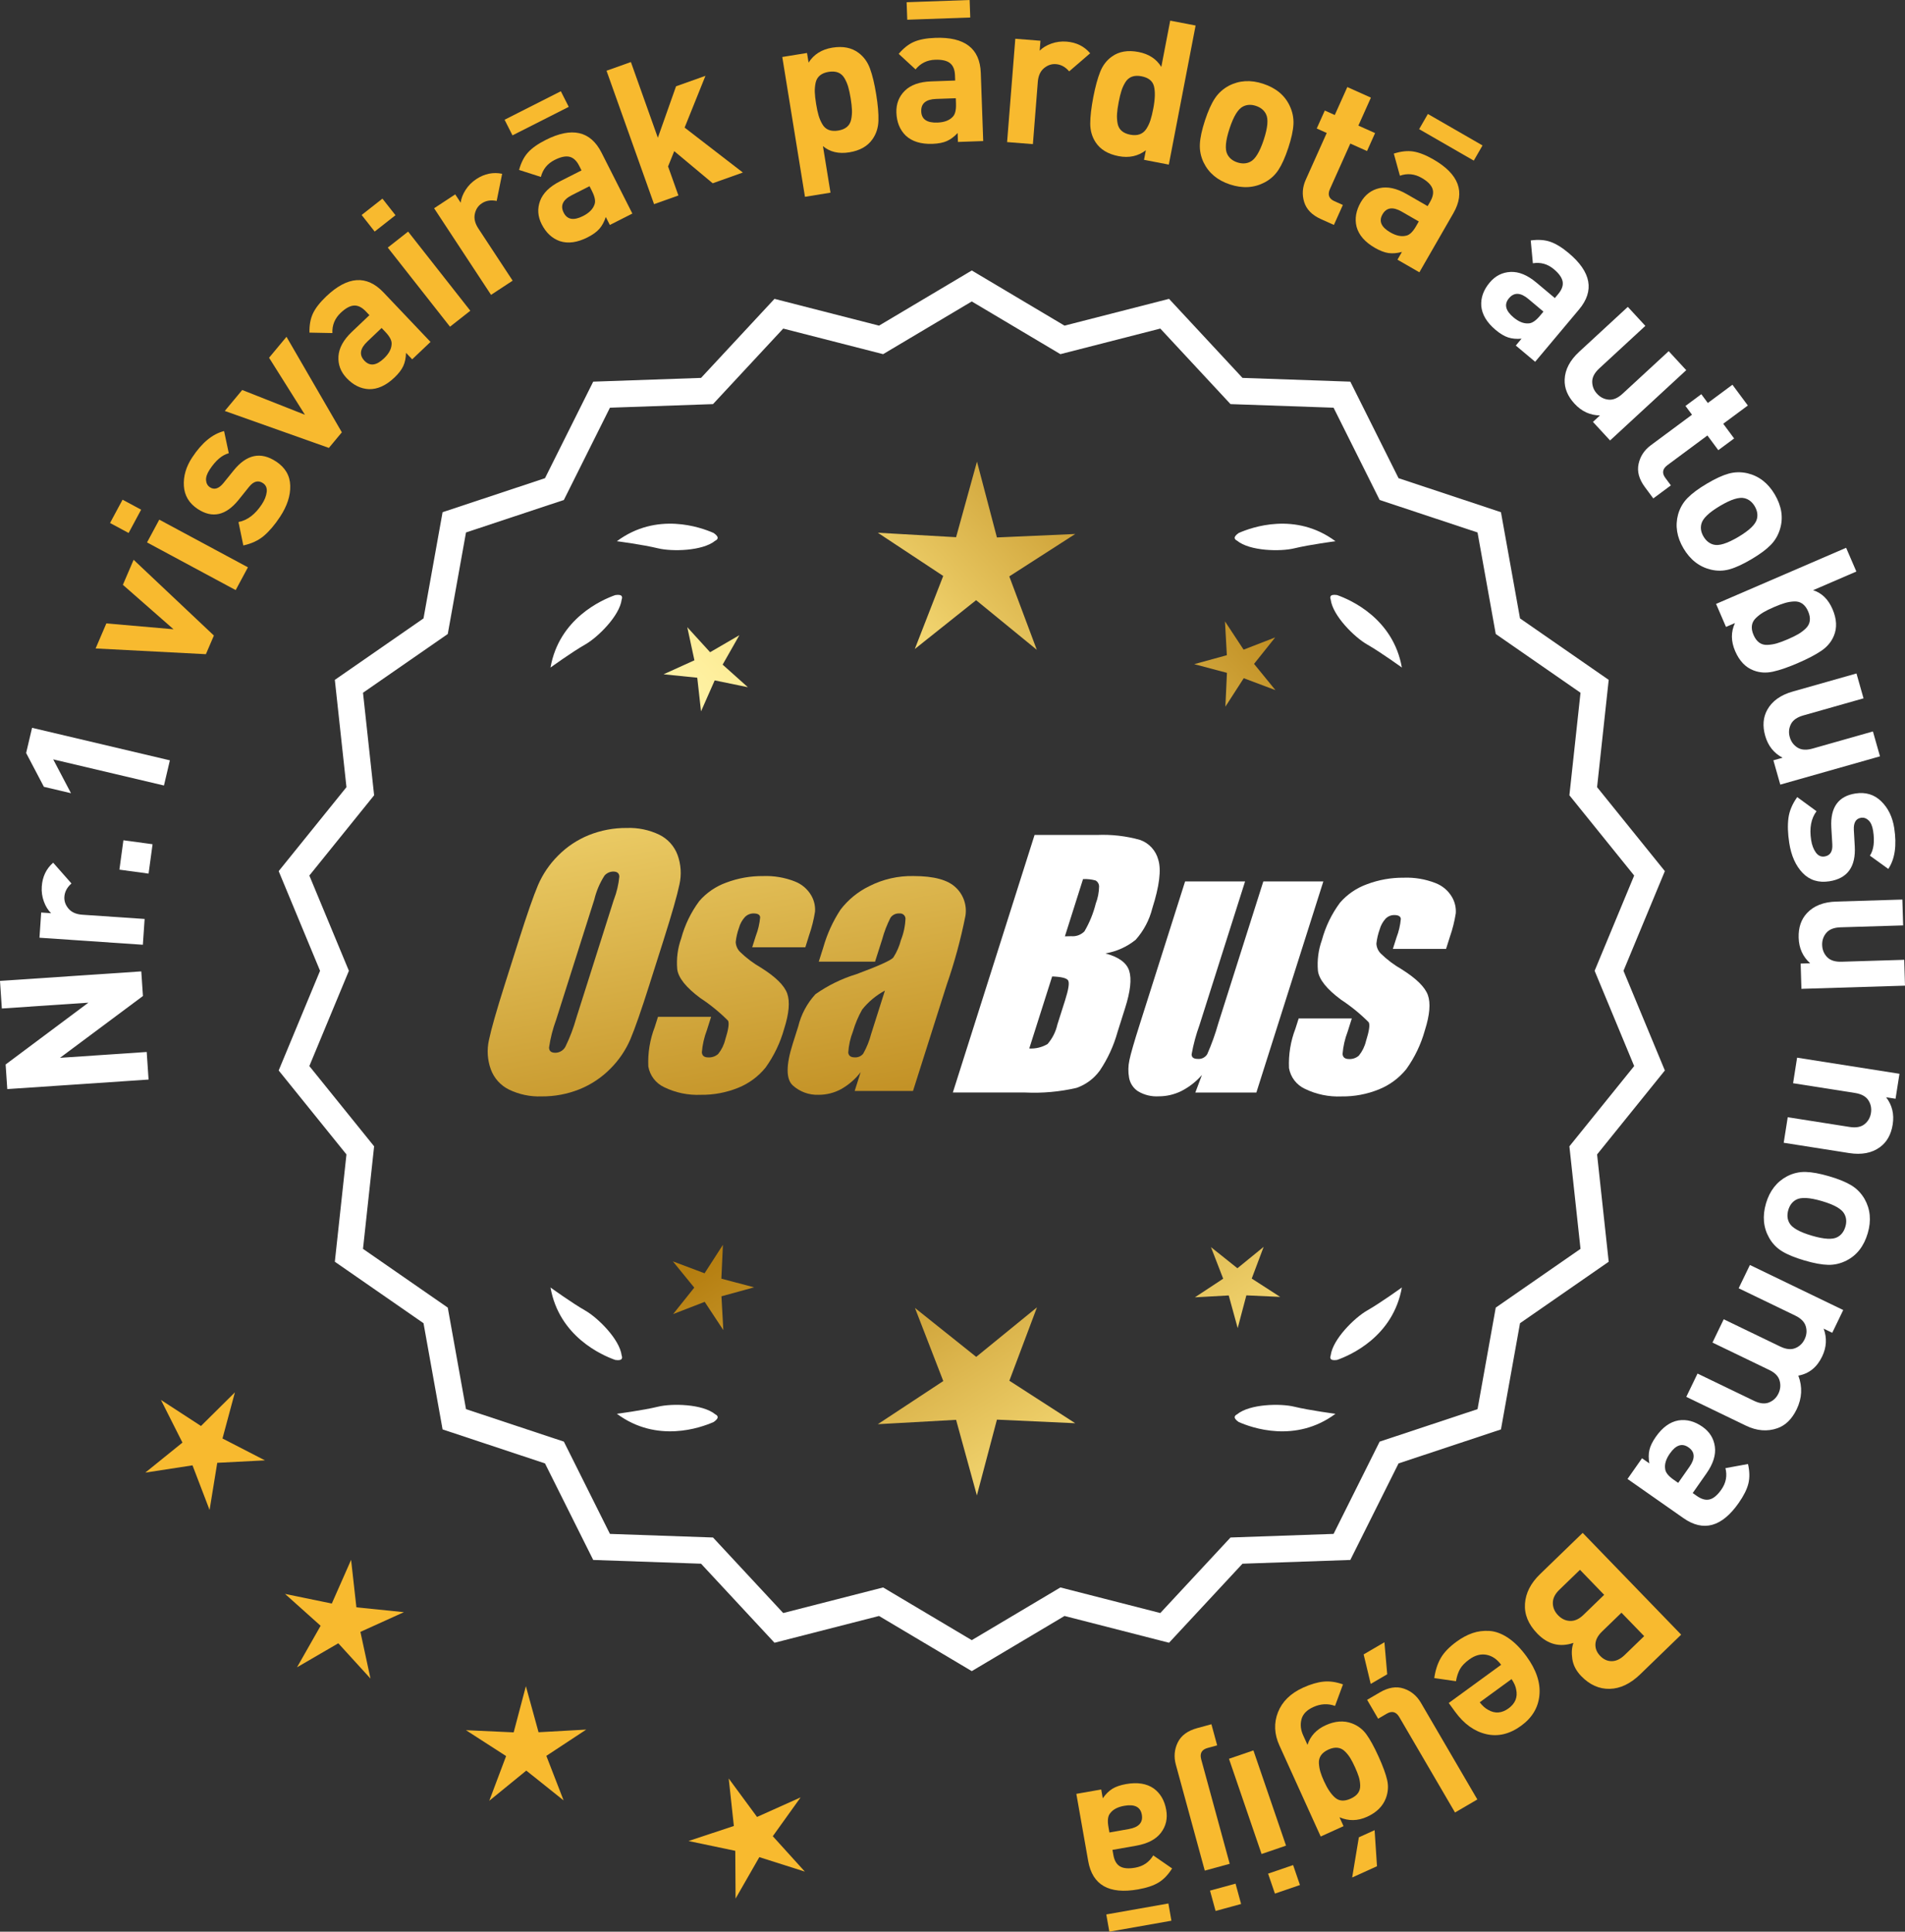 <?xml version="1.0" encoding="UTF-8"?>
<svg id="Layer_2" data-name="Layer 2" xmlns="http://www.w3.org/2000/svg" xmlns:xlink="http://www.w3.org/1999/xlink" viewBox="0 0 172.397 174.781">
  <rect x="0" y="0" width="172.397" height="174.781" fill="#333333" stroke="none"/>
  <defs>
    <style>
      .cls-1 {
        fill: url(#linear-gradient-8);
      }

      .cls-2 {
        fill: url(#linear-gradient-7);
      }

      .cls-3 {
        fill: url(#linear-gradient-5);
      }

      .cls-4 {
        fill: url(#linear-gradient-6);
      }

      .cls-5 {
        fill: url(#linear-gradient-9);
      }

      .cls-6 {
        fill: url(#linear-gradient-4);
      }

      .cls-7 {
        fill: url(#linear-gradient-3);
      }

      .cls-8 {
        fill: url(#linear-gradient-2);
      }

      .cls-9 {
        fill: url(#linear-gradient);
      }

      .cls-10 {
        fill: #f8ba2f;
      }

      .cls-11 {
        fill: #fff;
      }
    </style>
    <linearGradient id="linear-gradient" x1="114.296" y1="197.466" x2="62.871" y2="114.947" gradientUnits="userSpaceOnUse">
      <stop offset="0" stop-color="#f9df7b"/>
      <stop offset=".279" stop-color="#b57e10"/>
      <stop offset=".323" stop-color="#c89d38"/>
      <stop offset=".417" stop-color="#efda86"/>
      <stop offset=".46" stop-color="#fff3a6"/>
      <stop offset=".642" stop-color="#f9df7b"/>
      <stop offset="1" stop-color="#b57e10"/>
    </linearGradient>
    <linearGradient id="linear-gradient-2" x1="127.543" y1="189.21" x2="76.118" y2="106.691" xlink:href="#linear-gradient"/>
    <linearGradient id="linear-gradient-3" x1="149.07" y1="175.795" x2="97.645" y2="93.275" xlink:href="#linear-gradient"/>
    <linearGradient id="linear-gradient-4" x1="48.858" y1="65.416" x2="80.55" y2="236.434" gradientUnits="userSpaceOnUse">
      <stop offset="0" stop-color="#f9df7b"/>
      <stop offset=".279" stop-color="#b57e10"/>
      <stop offset=".284" stop-color="#e5c25b"/>
      <stop offset=".286" stop-color="#f9df7b"/>
      <stop offset=".46" stop-color="#fff3a6"/>
      <stop offset=".642" stop-color="#f9df7b"/>
      <stop offset="1" stop-color="#b57e10"/>
    </linearGradient>
    <linearGradient id="linear-gradient-5" x1="61.366" y1="63.098" x2="93.058" y2="234.116" xlink:href="#linear-gradient-4"/>
    <linearGradient id="linear-gradient-6" x1="73.991" y1="60.758" x2="105.683" y2="231.777" xlink:href="#linear-gradient-4"/>
    <linearGradient id="linear-gradient-7" x1="53.305" y1="114.817" x2="119.081" y2="53.824" xlink:href="#linear-gradient"/>
    <linearGradient id="linear-gradient-8" x1="31.086" y1="90.855" x2="96.862" y2="29.863" xlink:href="#linear-gradient"/>
    <linearGradient id="linear-gradient-9" x1="38.142" y1="98.464" x2="103.918" y2="37.472" xlink:href="#linear-gradient"/>
  </defs>
  <g id="Layer_1-2" data-name="Layer 1">
    <g>
      <g>
        <polygon class="cls-10" points="21.257 125.984 18.188 129.026 14.566 126.669 16.511 130.528 13.15 133.244 17.421 132.587 18.966 136.623 19.661 132.358 23.977 132.136 20.135 130.157 21.257 125.984"/>
        <polygon class="cls-10" points="32.253 145.434 31.773 141.139 30.028 145.092 25.795 144.221 29.015 147.103 26.879 150.86 30.615 148.687 33.528 151.88 32.616 147.655 36.552 145.872 32.253 145.434"/>
        <polygon class="cls-10" points="48.737 156.736 47.591 152.569 46.486 156.747 42.169 156.55 45.801 158.892 44.279 162.936 47.628 160.206 51.005 162.904 49.443 158.874 53.052 156.496 48.737 156.736"/>
        <polygon class="cls-10" points="69.935 166.143 72.453 162.631 68.51 164.4 65.947 160.921 66.412 165.217 62.311 166.579 66.54 167.465 66.568 171.786 68.717 168.037 72.836 169.346 69.935 166.143"/>
      </g>
      <g>
        <polygon class="cls-9" points="65.281 115.696 65.422 112.635 63.761 115.21 60.893 114.131 62.829 116.506 60.916 118.9 63.773 117.793 65.459 120.351 65.289 117.292 68.244 116.48 65.281 115.696"/>
        <polygon class="cls-8" points="93.843 118.291 88.344 122.773 82.801 118.345 85.364 124.96 79.44 128.863 86.523 128.469 88.405 135.309 90.219 128.451 97.306 128.776 91.344 124.931 93.843 118.291"/>
        <polygon class="cls-7" points="113.278 115.686 114.357 112.818 111.982 114.754 109.588 112.841 110.695 115.698 108.136 117.384 111.196 117.214 112.008 120.168 112.792 117.206 115.853 117.346 113.278 115.686"/>
      </g>
      <g>
        <path class="cls-11" d="M146.921,87.84l3.744-9.018-6.134-7.598,1.052-9.708-8.025-5.562-1.726-9.61-9.267-3.076-4.364-8.735-9.759-.34-6.647-7.152-9.459,2.423-8.393-4.99-8.394,4.99-9.459-2.423-6.647,7.152-9.759.34-4.363,8.735-9.268,3.076-1.726,9.61-8.025,5.562,1.052,9.708-6.134,7.598,3.745,9.018-3.745,9.018,6.134,7.598-1.052,9.708,8.025,5.562,1.726,9.61,9.268,3.076,4.363,8.735,9.759.34,6.647,7.152,9.459-2.423,8.394,4.99,8.393-4.99,9.459,2.423,6.647-7.152,9.759-.34,4.364-8.735,9.267-3.076,1.726-9.61,8.025-5.562-1.052-9.708,6.134-7.598-3.744-9.018ZM31.574,87.84l-3.579-8.619,5.862-7.262-1.006-9.278,7.671-5.316,1.649-9.186,8.857-2.94,4.17-8.349,9.327-.325,6.354-6.835,9.041,2.315,8.022-4.769,8.021,4.769,9.041-2.315,6.354,6.835,9.327.325,4.17,8.349,8.858,2.94,1.648,9.186,7.671,5.316-1.006,9.278,5.862,7.262-3.579,8.619,3.579,8.619-5.862,7.262,1.006,9.278-7.671,5.316-1.648,9.186-8.858,2.94-4.17,8.349-9.327.325-6.354,6.835-9.041-2.315-8.021,4.769-8.022-4.769-9.041,2.315-6.354-6.835-9.327-.325-4.17-8.349-8.857-2.94-1.649-9.186-7.671-5.316,1.006-9.278-5.862-7.262,3.579-8.619Z"/>
        <path class="cls-11" d="M112.092,128.663c1.179.524,5.149,1.947,8.764-.74,0,0-2.348-.308-3.726-.643-1.249-.304-4.027-.256-5.179.691-.114.057-.184.124-.207.201-.001.001-.002.002-.003.003l.002.001c-.036.131.066.291.35.488Z"/>
        <path class="cls-11" d="M120.424,122.643c-.043.12-.049.217-.013.288,0,.001-0.0.003-0.0.004l.002-.001c.063.12.248.166.589.115,1.217-.428,5.08-2.121,5.862-6.557,0,0-1.918,1.389-3.15,2.091-1.117.637-3.103,2.579-3.29,4.059Z"/>
        <path class="cls-11" d="M64.939,128.171c-.023-.077-.094-.144-.207-.201-1.152-.947-3.93-.995-5.179-.691-1.378.335-3.726.643-3.726.643,3.615,2.687,7.585,1.264,8.764.74.283-.197.386-.357.35-.488l.002-.001c-.001-.001-.002-.002-.003-.003Z"/>
        <path class="cls-11" d="M55.681,123.05c.341.052.526.005.589-.115l.002.001c0-.001-0-.003,0-.004.036-.072.031-.169-.013-.288-.188-1.48-2.173-3.422-3.29-4.059-1.232-.703-3.15-2.091-3.15-2.091.782,4.436,4.645,6.128,5.862,6.557Z"/>
        <path class="cls-11" d="M64.732,48.923c.114-.057.184-.124.207-.201.001-.001.002-.002.003-.003-.001-0-.001-0-.002-.001.036-.131-.066-.291-.35-.488-1.179-.524-5.149-1.947-8.764.74,0,0,2.348.308,3.726.643,1.249.304,4.027.256,5.179-.691Z"/>
        <path class="cls-11" d="M56.259,54.25c.043-.12.049-.217.013-.288-0-.001 0-.003,0-.004l-.002.001c-.063-.12-.248-.166-.589-.115-1.217.428-5.08,2.121-5.862,6.557,0,0,1.918-1.389,3.15-2.091,1.117-.637,3.103-2.579,3.29-4.059Z"/>
        <path class="cls-11" d="M111.744,48.722c.023.077.094.144.207.201,1.152.947,3.93.995,5.179.691,1.378-.336,3.726-.643,3.726-.643-3.615-2.687-7.585-1.264-8.764-.74-.283.197-.386.357-.35.488-.001 0-.001 0-.002.001.001.001.002.002.003.003Z"/>
        <path class="cls-11" d="M120.413,53.958l-.002-.001c0,.001 0.0.003 0.0.004-.036.072-.031.169.013.288.188,1.48,2.173,3.422,3.29,4.059,1.232.703,3.15,2.091,3.15,2.091-.782-4.436-4.645-6.128-5.862-6.557-.341-.052-.526-.005-.589.115Z"/>
      </g>
      <g id="Group_4" data-name="Group 4">
        <g id="Group_1" data-name="Group 1">
          <path id="Path_1" data-name="Path 1" class="cls-6" d="M58.784,89.053c-.743,2.341-1.321,3.999-1.734,4.975-.429.998-1.045,1.904-1.814,2.67-.793.803-1.741,1.435-2.787,1.858-1.09.438-2.256.658-3.431.648-1.017.039-2.027-.171-2.945-.611-.769-.376-1.363-1.035-1.657-1.839-.308-.854-.365-1.778-.165-2.663.198-.958.677-2.638,1.438-5.039l1.265-3.987c.743-2.341,1.321-3.999,1.734-4.975.429-.998,1.045-1.904,1.814-2.67.793-.803,1.741-1.435,2.787-1.858,1.091-.437,2.256-.656,3.431-.646,1.017-.039,2.027.171,2.945.611.768.377,1.362,1.036,1.657,1.84.308.854.365,1.778.165,2.663-.198.958-.677,2.637-1.438,5.037l-1.266,3.986ZM55.558,81.395c.255-.669.42-1.369.49-2.082-.014-.303-.197-.454-.548-.454-.305.003-.593.136-.794.366-.426.665-.737,1.397-.922,2.166l-3.456,10.883c-.3.811-.515,1.65-.64,2.506,0,.319.194.476.565.476.383-.001.734-.212.915-.548.408-.836.739-1.708.988-2.604l3.398-10.71.003.003Z"/>
          <path id="Path_2" data-name="Path 2" class="cls-3" d="M72.882,85.711h-4.81l.329-1.035c.208-.538.339-1.102.391-1.676-.018-.234-.216-.351-.592-.351-.295-.003-.578.115-.785.325-.254.277-.438.611-.538.973-.15.416-.25.849-.298,1.289.015.339.158.661.399.9.569.552,1.206,1.031,1.894,1.425,1.317.827,2.106,1.604,2.367,2.33.259.728.172,1.789-.271,3.182-.35,1.263-.919,2.454-1.683,3.518-.654.81-1.504,1.439-2.469,1.829-1.077.439-2.23.656-3.393.64-1.148.051-2.29-.186-3.322-.691-.755-.353-1.289-1.052-1.43-1.873-.055-1.217.143-2.433.582-3.57l.293-.922h4.808l-.384,1.21c-.246.642-.398,1.316-.454,2.001.022.307.216.461.574.461.33.02.655-.092.903-.311.308-.381.527-.826.64-1.302.289-.911.373-1.482.251-1.712-.764-.766-1.605-1.451-2.509-2.045-1.291-.958-1.987-1.829-2.088-2.612-.083-.943.039-1.893.359-2.784.329-1.218.883-2.363,1.634-3.376.659-.761,1.503-1.338,2.45-1.676,1.062-.401,2.19-.6,3.325-.589.978-.037,1.953.127,2.864.483.631.24,1.16.689,1.498,1.273.258.444.376.955.34,1.467-.114.719-.291,1.427-.53,2.114l-.348,1.111v-.008Z"/>
          <path id="Path_3" data-name="Path 3" class="cls-4" d="M79.192,87.011h-5.095l.406-1.28c.343-1.213.869-2.366,1.559-3.42.686-.899,1.573-1.626,2.59-2.122,1.245-.636,2.629-.953,4.027-.922,1.836,0,3.11.347,3.822,1.042.696.657,1.021,1.616.867,2.561-.422,2.122-.99,4.212-1.701,6.255l-3.043,9.588h-5.279l.542-1.701c-.481.626-1.083,1.149-1.771,1.536-.626.339-1.326.515-2.038.512-.862.033-1.703-.275-2.341-.856-.611-.57-.611-1.82,0-3.75l.498-1.571c.264-1.09.8-2.096,1.558-2.923,1.131-.798,2.383-1.411,3.707-1.814,2.019-.75,3.134-1.252,3.343-1.508.313-.488.546-1.023.691-1.584.247-.621.386-1.28.41-1.948-.017-.269-.248-.473-.517-.457-.011.001-.021.002-.032.003-.317-.024-.622.121-.805.381-.322.631-.577,1.295-.761,1.979l-.638,1.997ZM80.083,89.629c-.793.427-1.493,1.009-2.056,1.712-.356.627-.637,1.293-.838,1.986-.24.612-.383,1.257-.424,1.913.033.285.223.432.582.432.297.022.586-.104.772-.337.316-.559.557-1.156.717-1.778l1.247-3.928Z"/>
        </g>
        <g id="Group_3" data-name="Group 3">
          <path id="Path_7" data-name="Path 7" class="cls-11" d="M93.619,75.549h5.641c1.319-.059,2.639.092,3.91.446.817.29,1.437.967,1.654,1.807.278.907.098,2.367-.542,4.379-.264,1.057-.78,2.035-1.503,2.849-.794.644-1.742,1.07-2.751,1.236,1.207.319,1.928.841,2.162,1.576s.11,1.862-.373,3.376l-.684,2.162c-.345,1.246-.89,2.429-1.613,3.501-.526.72-1.258,1.262-2.1,1.554-1.523.352-3.088.492-4.649.417h-6.541l7.396-23.304h-.007ZM95.218,88.348l-2.073,6.522c.579.032,1.154-.108,1.654-.402.44-.507.747-1.115.893-1.771l.691-2.173c.318-.999.411-1.603.278-1.814-.132-.212-.611-.329-1.445-.359l.003-.004ZM98.012,79.539l-1.642,5.183c.245-.011.435-.014.57-.014.446.042.887-.119,1.2-.44.459-.785.804-1.631,1.024-2.513.188-.49.289-1.008.3-1.532.004-.229-.116-.442-.314-.556-.368-.102-.75-.144-1.131-.126l-.007-.002Z"/>
          <path id="Path_8" data-name="Path 8" class="cls-11" d="M119.759,79.753l-6.061,19.1h-5.523l.596-1.588c-.519.596-1.147,1.088-1.851,1.449-.638.318-1.342.484-2.056.483-.66.041-1.318-.12-1.885-.461-.422-.281-.712-.723-.801-1.222-.094-.527-.084-1.068.03-1.591.114-.552.428-1.65.951-3.288l4.09-12.884h5.428l-4.126,12.997c-.313.861-.551,1.747-.713,2.648,0,.278.183.417.56.417.344.031.676-.137.856-.432.396-.901.729-1.829.995-2.776l4.079-12.854h5.428l.003.003Z"/>
          <path id="Path_9" data-name="Path 9" class="cls-11" d="M130.861,85.858h-4.81l.329-1.035c.208-.538.339-1.102.391-1.676-.018-.234-.216-.351-.592-.351-.295-.003-.578.115-.784.325-.254.277-.438.611-.538.973-.15.416-.249.848-.297,1.287.015.339.158.661.399.9.569.553,1.205,1.032,1.893,1.426,1.317.827,2.106,1.604,2.367,2.33.259.728.172,1.789-.271,3.182-.35,1.263-.919,2.454-1.683,3.518-.654.81-1.504,1.439-2.469,1.829-1.077.439-2.23.656-3.393.64-1.148.051-2.29-.186-3.322-.691-.755-.353-1.289-1.052-1.43-1.873-.055-1.217.143-2.433.582-3.57l.293-.922h4.81l-.384,1.211c-.246.642-.398,1.316-.454,2.001.022.307.216.461.574.461.33.02.655-.092.903-.311.308-.381.527-.826.64-1.302.289-.911.373-1.482.251-1.712-.764-.766-1.605-1.451-2.509-2.045-1.291-.958-1.987-1.829-2.088-2.612-.083-.943.039-1.893.359-2.784.329-1.218.883-2.363,1.634-3.376.659-.761,1.503-1.338,2.45-1.676,1.062-.401,2.19-.6,3.325-.589.978-.037,1.953.127,2.864.483.632.239,1.163.689,1.503,1.273.258.444.376.955.34,1.467-.114.719-.291,1.427-.53,2.114l-.351,1.108-.004-.005Z"/>
        </g>
      </g>
      <g>
        <path class="cls-11" d="M12.786,87.894l.15,2.227-7.507,5.593,7.848-.529.168,2.496-12.786.862-.15-2.227,7.489-5.592-7.831.527-.167-2.496,12.786-.862Z"/>
        <path class="cls-11" d="M4.81,78.057l1.658,1.881c-.396.346-.609.746-.642,1.202-.026.395.1.755.379,1.081.278.326.693.507,1.243.545l5.64.383-.159,2.334-9.356-.636.154-2.281.899.062c-.271-.259-.488-.607-.651-1.045-.162-.438-.228-.896-.194-1.375.061-.886.404-1.603,1.029-2.149Z"/>
        <path class="cls-11" d="M13.807,76.388l-.361,2.658-2.64-.359.362-2.658,2.639.359Z"/>
        <path class="cls-11" d="M15.374,68.796l-.536,2.278-10.022-2.364,1.609,3.061-2.453-.579-1.607-3.061.537-2.277,12.473,2.943Z"/>
        <path class="cls-10" d="M12.092,50.65l7.265,6.855-.724,1.687-9.98-.518.972-2.267,6.079.53-4.583-4.021.972-2.266Z"/>
        <path class="cls-10" d="M12.772,46.117l-1.133,2.108-1.68-.904,1.133-2.108,1.68.904ZM22.437,51.332l-1.109,2.061-8.022-4.313,1.108-2.061,8.023,4.313Z"/>
        <path class="cls-10" d="M24.978,41.752c.832.548,1.261,1.276,1.287,2.185.027.909-.28,1.849-.919,2.821-.476.722-.961,1.294-1.454,1.716-.494.422-1.117.715-1.872.879l-.437-2.119c.808-.158,1.513-.693,2.114-1.604.25-.381.396-.751.44-1.111.042-.36-.071-.628-.343-.807-.431-.284-.853-.167-1.266.351l-.951,1.184c-1.141,1.404-2.368,1.674-3.681.81-.782-.515-1.2-1.21-1.255-2.087-.055-.877.194-1.736.75-2.578.878-1.333,1.839-2.129,2.888-2.388l.425,2.005c-.608.16-1.184.65-1.725,1.472-.243.371-.354.697-.331.978s.141.491.35.629c.392.257.795.135,1.212-.366l.933-1.153c1.172-1.455,2.451-1.726,3.834-.815Z"/>
        <path class="cls-10" d="M25.927,30.475l5.009,8.642-1.174,1.411-9.42-3.344,1.578-1.896,5.676,2.242-3.246-5.161,1.577-1.895Z"/>
        <path class="cls-10" d="M38.96,30.937l-1.658,1.575-.558-.587c-.012.458-.094.854-.247,1.19-.152.335-.421.686-.804,1.049-.758.719-1.526,1.068-2.307,1.048-.746-.036-1.416-.368-2.011-.994-.546-.574-.794-1.236-.745-1.986.05-.75.456-1.488,1.223-2.215l1.579-1.5-.323-.339c-.354-.374-.713-.551-1.073-.531-.363.021-.765.241-1.209.663-.53.504-.779,1.113-.746,1.827l-2.075-.041c-.017-.679.09-1.26.318-1.742s.631-.996,1.205-1.542c1.932-1.834,3.657-1.951,5.178-.351l4.253,4.477ZM34.882,30.042l-.347-.366-1.292,1.228c-.67.637-.757,1.215-.261,1.737.488.514,1.075.443,1.762-.209.444-.422.676-.848.695-1.281.033-.313-.152-.683-.558-1.109Z"/>
        <path class="cls-10" d="M35.79,19.473l-1.883,1.48-1.18-1.5,1.882-1.48,1.181,1.5ZM42.562,28.116l-1.839,1.446-5.63-7.16,1.84-1.446,5.629,7.16Z"/>
        <path class="cls-10" d="M45.443,15.724l-.495,2.458c-.515-.106-.964-.035-1.344.216-.332.217-.543.536-.634.954-.09.419.016.859.318,1.32l3.105,4.723-1.955,1.285-5.152-7.836,1.91-1.256.495.752c.041-.372.188-.756.438-1.15.251-.394.576-.723.978-.987.742-.487,1.521-.647,2.335-.479Z"/>
        <path class="cls-10" d="M51.47,9.669l-5.091,2.579-.716-1.413,5.091-2.579.716,1.413ZM57.228,19.323l-2.039,1.033-.366-.723c-.144.436-.336.792-.578,1.069-.243.278-.601.536-1.071.774-.931.472-1.768.586-2.509.343-.704-.248-1.252-.758-1.643-1.528-.358-.707-.406-1.412-.145-2.116.262-.705.865-1.296,1.807-1.773l1.942-.984-.212-.417c-.231-.46-.525-.732-.877-.816-.352-.084-.801.012-1.347.289-.653.331-1.066.843-1.24,1.536l-1.975-.634c.179-.656.446-1.182.804-1.578.358-.396.891-.773,1.597-1.131,2.377-1.204,4.064-.821,5.062,1.148l2.789,5.508ZM53.578,17.298l-.228-.45-1.59.806c-.824.417-1.074.947-.748,1.59.319.632.902.733,1.748.305.546-.276.89-.619,1.033-1.028.122-.291.05-.698-.216-1.222Z"/>
        <path class="cls-10" d="M67.226,15.611l-2.729.972-3.481-2.907-.558,1.384.936,2.628-2.204.785-4.301-12.073,2.205-.786,2.44,6.851,1.646-4.656,2.661-.948-1.885,4.684,5.27,4.066Z"/>
        <path class="cls-10" d="M79.29,8.52c.156.959.225,1.757.206,2.392-.018.635-.195,1.193-.531,1.673-.441.643-1.143,1.042-2.103,1.198-.959.156-1.755-.031-2.388-.561l.684,4.211-2.311.375-2.053-12.651,2.238-.363.142.871c.474-.745,1.191-1.196,2.151-1.352.959-.156,1.75.001,2.374.471.47.35.814.822,1.032,1.419.219.597.405,1.369.558,2.316ZM77.1,9.961c-.01-.284-.049-.64-.117-1.066-.071-.426-.145-.776-.226-1.048s-.193-.531-.336-.775c-.144-.244-.335-.414-.574-.509-.241-.094-.527-.115-.858-.061-.332.054-.598.164-.795.33-.198.166-.326.387-.385.664-.058.277-.082.558-.073.842.01.284.05.639.119,1.066.069.426.145.776.225,1.048s.192.534.337.784c.144.25.336.422.576.517.24.095.527.115.858.062s.596-.164.794-.33.325-.39.383-.673c.058-.283.081-.566.072-.851Z"/>
        <path class="cls-10" d="M88.977,12.763l-2.286.081-.027-.81c-.313.335-.638.578-.975.728-.336.15-.77.234-1.297.253-1.044.037-1.851-.211-2.422-.743-.534-.521-.817-1.214-.849-2.077-.027-.792.225-1.451.759-1.981.533-.529,1.329-.813,2.384-.85l2.177-.077-.017-.468c-.019-.516-.17-.885-.454-1.109s-.732-.325-1.344-.304c-.731.026-1.321.317-1.771.874l-1.526-1.405c.438-.52.903-.884,1.394-1.094.491-.209,1.132-.328,1.924-.356,2.662-.094,4.033.962,4.111,3.168l.219,6.17ZM87.805,1.583l-5.701.202-.057-1.583,5.702-.202.056,1.583ZM86.515,9.392l-.017-.503-1.782.063c-.924.033-1.373.409-1.347,1.128.025.708.512,1.044,1.459,1.011.611-.022,1.067-.188,1.369-.499.231-.212.338-.612.317-1.2Z"/>
        <path class="cls-10" d="M98.656,4.821l-1.899,1.637c-.341-.4-.739-.618-1.193-.654-.395-.031-.757.091-1.085.365-.329.275-.517.688-.56,1.238l-.445,5.634-2.334-.185.742-9.349,2.277.181-.071.897c.264-.268.614-.481,1.054-.639.44-.157.899-.217,1.377-.18.887.07,1.599.422,2.138,1.055Z"/>
        <path class="cls-10" d="M105.775,14.894l-2.245-.432.167-.866c-.702.537-1.525.714-2.467.533-.966-.186-1.662-.607-2.086-1.263-.319-.49-.481-1.052-.481-1.688.002-.636.093-1.431.277-2.385.181-.942.39-1.709.626-2.299.235-.59.594-1.053,1.074-1.388.637-.452,1.433-.585,2.388-.402.941.182,1.631.633,2.067,1.352l.806-4.189,2.298.442-2.424,12.584ZM104.366,9.838c.166-.86.188-1.534.068-2.021-.119-.488-.498-.792-1.134-.916-.33-.063-.616-.051-.858.036-.243.088-.44.252-.591.492s-.27.495-.357.765c-.09.271-.175.618-.256,1.042-.082.424-.132.778-.15,1.062s-.002.568.047.852c.05.284.17.513.363.685.193.171.454.289.785.353.329.063.615.052.858-.036s.443-.251.6-.49c.155-.239.278-.499.369-.781.092-.282.177-.629.256-1.042Z"/>
        <path class="cls-10" d="M116.59,13.37c-.281.855-.581,1.523-.897,2.007-.318.483-.735.86-1.254,1.131-.947.497-1.991.558-3.13.182-1.129-.372-1.927-1.038-2.392-2.001-.253-.538-.363-1.096-.331-1.672.031-.577.187-1.287.465-2.131.278-.843.574-1.504.89-1.981s.734-.857,1.256-1.14c.948-.496,1.985-.559,3.115-.187,1.162.383,1.964,1.052,2.407,2.007.253.537.363,1.092.334,1.663-.03.571-.186,1.279-.463,2.122ZM114.368,12.638c.363-1.105.43-1.88.196-2.323-.176-.348-.48-.594-.913-.736-.422-.139-.807-.121-1.155.055-.45.218-.858.88-1.222,1.985-.369,1.117-.437,1.897-.204,2.34.177.348.475.592.896.731.434.143.825.126,1.174-.049.45-.218.86-.885,1.229-2.002Z"/>
        <path class="cls-10" d="M120.713,20.352l-1.165-.523c-.812-.363-1.318-.88-1.524-1.551s-.158-1.34.141-2.008l1.9-4.238-.903-.405.729-1.625.902.405,1.136-2.529,2.135.957-1.134,2.53,1.512.677-.73,1.626-1.512-.678-1.84,4.106c-.231.515-.1.883.393,1.104l.773.346-.812,1.807Z"/>
        <path class="cls-10" d="M128.449,24.638l-1.981-1.141.403-.702c-.441.119-.847.153-1.212.103-.363-.052-.776-.209-1.233-.472-.905-.521-1.459-1.158-1.662-1.912-.178-.726-.05-1.463.38-2.211.396-.687.959-1.113,1.692-1.279.732-.167,1.557.013,2.472.541l1.888,1.086.233-.406c.258-.447.325-.841.202-1.181-.122-.341-.447-.664-.978-.969-.635-.365-1.289-.431-1.966-.196l-.551-2c.647-.209,1.233-.273,1.762-.191.527.082,1.134.321,1.82.716,2.309,1.329,2.911,2.951,1.81,4.864l-3.079,5.351ZM128.145,20.475l.252-.437-1.544-.889c-.802-.461-1.382-.379-1.741.245-.353.614-.118,1.157.703,1.63.53.306,1.005.406,1.426.302.311-.057.611-.341.904-.85ZM133.373,14.533l-4.945-2.847.791-1.373,4.945,2.847-.791,1.373Z"/>
        <path class="cls-11" d="M138.926,32.734l-1.751-1.469.521-.621c-.457.041-.86.003-1.211-.111s-.729-.341-1.133-.68c-.8-.671-1.234-1.395-1.302-2.173-.05-.745.204-1.449.76-2.111.51-.607,1.139-.928,1.889-.964.751-.036,1.531.285,2.34.964l1.669,1.399.301-.358c.332-.396.468-.771.406-1.128-.062-.357-.326-.732-.795-1.125-.561-.471-1.194-.649-1.9-.536l-.193-2.065c.673-.094,1.263-.054,1.767.12.505.173,1.062.514,1.668,1.023,2.042,1.712,2.353,3.414.934,5.105l-3.969,4.73ZM139.354,28.582l.325-.386-1.366-1.146c-.707-.594-1.293-.615-1.756-.063-.456.543-.319,1.118.407,1.728.468.393.919.575,1.351.546.314-.002.661-.228,1.039-.679Z"/>
        <path class="cls-11" d="M145.707,39.854l-1.55-1.68.635-.586c-.892-.01-1.659-.364-2.301-1.06-.628-.679-.926-1.409-.894-2.188.035-.899.473-1.734,1.311-2.508l4.405-4.065,1.586,1.719-4.167,3.846c-.432.399-.646.804-.642,1.216.006.412.15.772.436,1.081.293.317.645.495,1.054.533.412.038.833-.143,1.264-.542l4.168-3.846,1.587,1.72-6.892,6.36Z"/>
        <path class="cls-11" d="M149.619,45.098l-.762-1.026c-.528-.713-.72-1.413-.57-2.098.148-.686.517-1.247,1.104-1.683l3.73-2.766-.59-.795,1.433-1.062.589.795,2.227-1.651,1.395,1.879-2.228,1.651.986,1.33-1.431,1.061-.986-1.33-3.615,2.681c-.452.336-.518.721-.196,1.155l.504.679-1.59,1.179Z"/>
        <path class="cls-11" d="M158.516,50.59c-.774.459-1.439.767-1.997.922-.556.156-1.118.165-1.688.029-1.04-.249-1.867-.888-2.479-1.92-.605-1.022-.769-2.049-.489-3.08.164-.572.447-1.064.851-1.478.404-.414.987-.847,1.751-1.3s1.421-.756,1.973-.909c.551-.152,1.116-.164,1.696-.033,1.039.248,1.863.883,2.47,1.905.624,1.053.79,2.084.497,3.096-.164.571-.444,1.062-.842,1.473-.398.411-.979.843-1.743,1.296ZM157.321,48.577c1-.594,1.56-1.134,1.675-1.622.097-.378.028-.763-.203-1.156-.229-.381-.53-.621-.907-.717-.484-.132-1.226.099-2.227.693-1.011.6-1.575,1.144-1.69,1.631-.098.378-.031.758.194,1.14.233.393.538.637.917.733.482.132,1.229-.102,2.241-.702Z"/>
        <path class="cls-11" d="M162.723,59.988c-.892.385-1.648.646-2.269.783-.621.137-1.205.102-1.752-.107-.732-.272-1.29-.855-1.675-1.748-.386-.892-.393-1.739-.018-2.54l-.811.349-.898-2.083,11.769-5.077.926,2.148-3.917,1.69c.787.248,1.373.819,1.758,1.711.386.893.426,1.698.122,2.417-.224.541-.599.99-1.124,1.348s-1.229.726-2.111,1.106ZM160.792,58.214c.272-.079.607-.203,1.005-.375.396-.171.717-.329.962-.474.243-.145.468-.317.67-.515.202-.198.319-.426.353-.682.032-.256-.017-.539-.149-.847-.134-.309-.306-.539-.514-.69-.209-.151-.455-.222-.737-.211-.284.011-.561.056-.835.135-.273.079-.608.203-1.005.375-.396.171-.717.329-.962.474-.244.145-.472.318-.678.518-.208.201-.328.429-.36.685-.034.256.015.539.149.847.133.308.304.538.513.69s.458.221.745.208c.289-.014.57-.06.844-.138Z"/>
        <path class="cls-11" d="M161.111,70.994l-.624-2.199.832-.236c-.791-.412-1.315-1.074-1.575-1.986-.251-.889-.188-1.674.193-2.356.438-.786,1.205-1.333,2.303-1.645l5.766-1.636.639,2.251-5.454,1.547c-.566.161-.939.425-1.121.795-.183.37-.217.757-.102,1.161.118.416.352.732.7.952s.807.249,1.372.088l5.455-1.547.639,2.251-9.022,2.559Z"/>
        <path class="cls-11" d="M165.556,79.74c-.983.153-1.79-.099-2.421-.753-.629-.655-1.034-1.558-1.212-2.708-.133-.854-.159-1.603-.076-2.247.081-.644.348-1.281.796-1.909l1.747,1.277c-.493.66-.655,1.529-.487,2.608.069.451.21.824.419,1.119.21.295.476.417.796.368.509-.079.743-.45.701-1.111l-.09-1.517c-.099-1.806.629-2.83,2.182-3.071.926-.144,1.703.091,2.332.704.63.612,1.021,1.417,1.178,2.413.244,1.577.065,2.813-.536,3.708l-1.662-1.199c.344-.527.44-1.277.289-2.249-.069-.438-.205-.754-.412-.947-.206-.193-.435-.27-.683-.231-.462.072-.68.434-.65,1.085l.083,1.48c.109,1.866-.656,2.926-2.293,3.18Z"/>
        <path class="cls-11" d="M163.023,89.471l-.069-2.285.862-.027c-.666-.592-1.014-1.361-1.043-2.309-.028-.924.225-1.67.76-2.238.616-.655,1.494-1,2.634-1.035l5.991-.184.071,2.339-5.667.173c-.588.018-1.015.185-1.282.499-.267.314-.392.682-.38,1.102.014.432.163.796.448,1.094.284.297.722.437,1.31.419l5.667-.174.072,2.339-9.374.288Z"/>
        <path class="cls-11" d="M161.42,103.4l.365-2.312,5.601.881c.58.091,1.031.007,1.352-.252.319-.259.513-.596.578-1.011.067-.427-.012-.812-.237-1.158-.226-.345-.628-.563-1.208-.655l-5.602-.881.363-2.312,9.265,1.458-.355,2.258-.854-.134c.545.705.744,1.526.596,2.462-.143.913-.531,1.599-1.162,2.059-.728.529-1.653.705-2.78.528l-5.921-.932Z"/>
        <path class="cls-11" d="M163.308,114.052c-.862-.254-1.541-.531-2.034-.833s-.884-.707-1.171-1.217c-.528-.93-.623-1.971-.284-3.122.336-1.14.976-1.959,1.922-2.456.53-.27,1.084-.397,1.661-.384.578.013,1.292.145,2.145.396.852.25,1.521.525,2.01.825.486.3.879.706,1.179,1.219.527.93.623,1.965.289,3.105-.345,1.174-.988,1.999-1.927,2.473-.53.27-1.081.398-1.652.387-.572-.012-1.284-.143-2.137-.393ZM163.968,111.807c1.117.328,1.893.369,2.328.121.342-.187.578-.5.706-.937.126-.426.095-.811-.093-1.153-.232-.444-.907-.83-2.023-1.158-1.128-.332-1.91-.374-2.345-.126-.344.187-.577.494-.703.92-.128.437-.099.827.088,1.17.233.443.913.831,2.042,1.163Z"/>
        <path class="cls-11" d="M152.604,126.39l1.018-2.108,5.105,2.464c.529.255.985.305,1.367.15.381-.156.664-.423.847-.801.183-.379.22-.767.111-1.165-.107-.398-.414-.72-.924-.965l-5.154-2.487,1.018-2.108,5.106,2.464c.528.255.984.306,1.366.15s.664-.423.847-.801c.188-.389.223-.781.107-1.177s-.438-.722-.968-.977l-5.106-2.464,1.018-2.107,8.445,4.076-.993,2.059-.778-.375c.312.843.266,1.687-.142,2.53-.469.973-1.186,1.546-2.149,1.721.386,1.025.334,2.04-.15,3.045-.428.886-1.009,1.457-1.747,1.715-.913.319-1.861.241-2.846-.233l-5.397-2.605Z"/>
        <path class="cls-11" d="M147.286,133.818l1.312-1.872.663.464c-.078-.451-.078-.856.006-1.216.083-.358.276-.755.579-1.187.599-.855,1.282-1.351,2.051-1.486.74-.113,1.463.079,2.17.574.649.455,1.022,1.054,1.124,1.799s-.15,1.549-.757,2.415l-1.249,1.784.382.269c.424.296.81.398,1.16.306.35-.091.701-.388,1.052-.889.42-.6.543-1.246.369-1.939l2.041-.373c.151.663.162,1.253.033,1.771-.128.518-.42,1.101-.874,1.75-1.528,2.182-3.196,2.639-5.005,1.372l-5.057-3.542ZM151.459,133.885l.413.289,1.022-1.459c.53-.757.501-1.342-.089-1.755-.581-.407-1.143-.221-1.686.555-.352.501-.495.966-.427,1.394.028.313.284.639.766.977Z"/>
        <path class="cls-10" d="M139.12,147.808c-.81-.837-1.181-1.738-1.114-2.705.067-.966.522-1.858,1.368-2.676l3.854-3.73,8.913,9.209-3.699,3.581c-.888.859-1.81,1.301-2.764,1.323-.955.023-1.817-.362-2.585-1.156-.45-.465-.718-.979-.803-1.541-.083-.562-.051-1.049.102-1.462-1.23.421-2.32.14-3.271-.842ZM140.527,145.042c.002.416.161.788.479,1.115s.682.497,1.093.508c.411.011.811-.171,1.199-.547l1.874-1.815-2.189-2.264-1.876,1.815c-.387.375-.581.771-.579,1.187ZM144.381,148.765c-.019.395.126.751.435,1.07.309.319.66.476,1.056.47.394-.007.781-.193,1.16-.561l1.76-1.703-2.053-2.121-1.759,1.703c-.379.367-.58.748-.599,1.142Z"/>
        <path class="cls-10" d="M131.106,154.089l4.742-3.456c-.369-.504-.811-.806-1.327-.904-.518-.098-1.038.043-1.562.425-.388.283-.665.57-.83.861-.167.292-.29.659-.367,1.103l-1.966-.283c.104-.714.302-1.322.597-1.826.293-.503.766-.992,1.415-1.465.484-.354.967-.612,1.448-.778.48-.165.993-.23,1.539-.196.544.034,1.104.242,1.68.624.575.383,1.132.942,1.67,1.679.882,1.212,1.273,2.379,1.169,3.501-.103,1.122-.653,2.047-1.652,2.774-1.039.757-2.094,1.009-3.166.759-1.073-.25-2.01-.923-2.809-2.019l-.581-.8ZM133.911,154.027c.25.322.506.552.769.688.613.354,1.227.308,1.838-.137.61-.445.842-1.014.692-1.708-.049-.291-.188-.605-.419-.942l-2.88,2.099Z"/>
        <path class="cls-10" d="M124.047,152.362l-.642-2.668,1.881-1.099.253,2.896-1.492.872ZM123.721,153.803l1.15-.672c.776-.454,1.498-.569,2.163-.346.666.223,1.183.65,1.552,1.282l5.109,8.751-2.02,1.18-5.039-8.627c-.284-.487-.664-.592-1.141-.313l-.777.454-.998-1.71Z"/>
        <path class="cls-10" d="M115.786,157.942c-.472-1.038-.516-2.042-.133-3.014.383-.971,1.143-1.714,2.278-2.23.678-.308,1.295-.488,1.85-.542.556-.055,1.141.029,1.755.251l-.719,1.947c-.646-.233-1.303-.199-1.969.104-.59.268-.945.637-1.068,1.107-.122.471-.073.952.15,1.443l.394.869c.258-.802.806-1.393,1.647-1.775.852-.387,1.644-.443,2.374-.168.541.203.978.535,1.312.996.335.461.7,1.128,1.097,2.002.397.874.657,1.586.782,2.136.124.549.085,1.094-.118,1.635-.274.73-.844,1.292-1.706,1.684-.842.382-1.672.396-2.491.043l.364.803-2.065.938-3.733-8.229ZM119.821,161.171c.312.688.65,1.187,1.015,1.496.365.309.831.334,1.398.077.307-.139.528-.309.668-.51.139-.202.203-.438.192-.71-.012-.271-.056-.528-.133-.77-.077-.242-.189-.527-.338-.854-.149-.328-.289-.601-.421-.817-.131-.217-.293-.421-.485-.61-.19-.19-.412-.3-.663-.331-.252-.031-.53.023-.836.162-.305.139-.53.313-.673.522-.142.209-.204.449-.188.718.017.269.06.526.132.77.071.245.182.53.331.858ZM122.368,169.878l.604-3.634,1.426-.647.216,3.263-2.246,1.019Z"/>
        <path class="cls-10" d="M111.218,159.138l2.213-.758,2.952,8.616-2.214.758-2.951-8.616ZM114.758,169.531l2.266-.776.618,1.805-2.266.776-.618-1.805Z"/>
        <path class="cls-10" d="M106.411,159.671c-.193-.706-.136-1.375.171-2.006.306-.631.894-1.065,1.762-1.302l1.285-.351.521,1.911-.868.237c-.531.146-.724.49-.575,1.034l2.578,9.446-2.256.616-2.617-9.585ZM109.503,171.066l2.31-.63.503,1.84-2.31.631-.503-1.841Z"/>
        <path class="cls-10" d="M97.405,162.312l2.25-.397.143.797c.263-.375.549-.661.862-.856.313-.195.729-.339,1.249-.431,1.028-.182,1.861-.048,2.502.399.603.442.979,1.089,1.128,1.939.138.78-.021,1.469-.476,2.067-.455.598-1.203.989-2.243,1.173l-2.145.378.082.46c.089.508.291.854.603,1.036.312.183.771.221,1.372.114.723-.127,1.266-.498,1.633-1.111l1.707,1.179c-.361.576-.771,1.001-1.227,1.277-.458.276-1.076.483-1.856.62-2.623.463-4.128-.393-4.511-2.567l-1.073-6.08ZM100.116,173.222l5.62-.992.274,1.56-5.618.992-.276-1.56ZM100.311,165.309l.088.497,1.754-.31c.911-.161,1.303-.596,1.178-1.305-.123-.697-.651-.963-1.586-.799-.603.106-1.031.334-1.286.685-.201.242-.25.653-.147,1.232Z"/>
      </g>
      <g>
        <polygon class="cls-2" points="113.487 60.069 115.4 57.675 112.542 58.782 110.857 56.223 111.027 59.283 108.072 60.095 111.035 60.879 110.894 63.94 112.555 61.365 115.423 62.444 113.487 60.069"/>
        <polygon class="cls-1" points="66.911 57.473 64.262 59.014 62.197 56.75 62.843 59.745 60.052 61.01 63.1 61.321 63.441 64.366 64.678 61.563 67.68 62.18 65.396 60.137 66.911 57.473"/>
        <polygon class="cls-5" points="90.218 48.63 88.414 41.769 86.523 48.607 79.44 48.203 85.359 52.114 82.786 58.725 88.335 54.305 93.827 58.795 91.338 52.152 97.306 48.316 90.218 48.63"/>
      </g>
    </g>
  </g>
</svg>